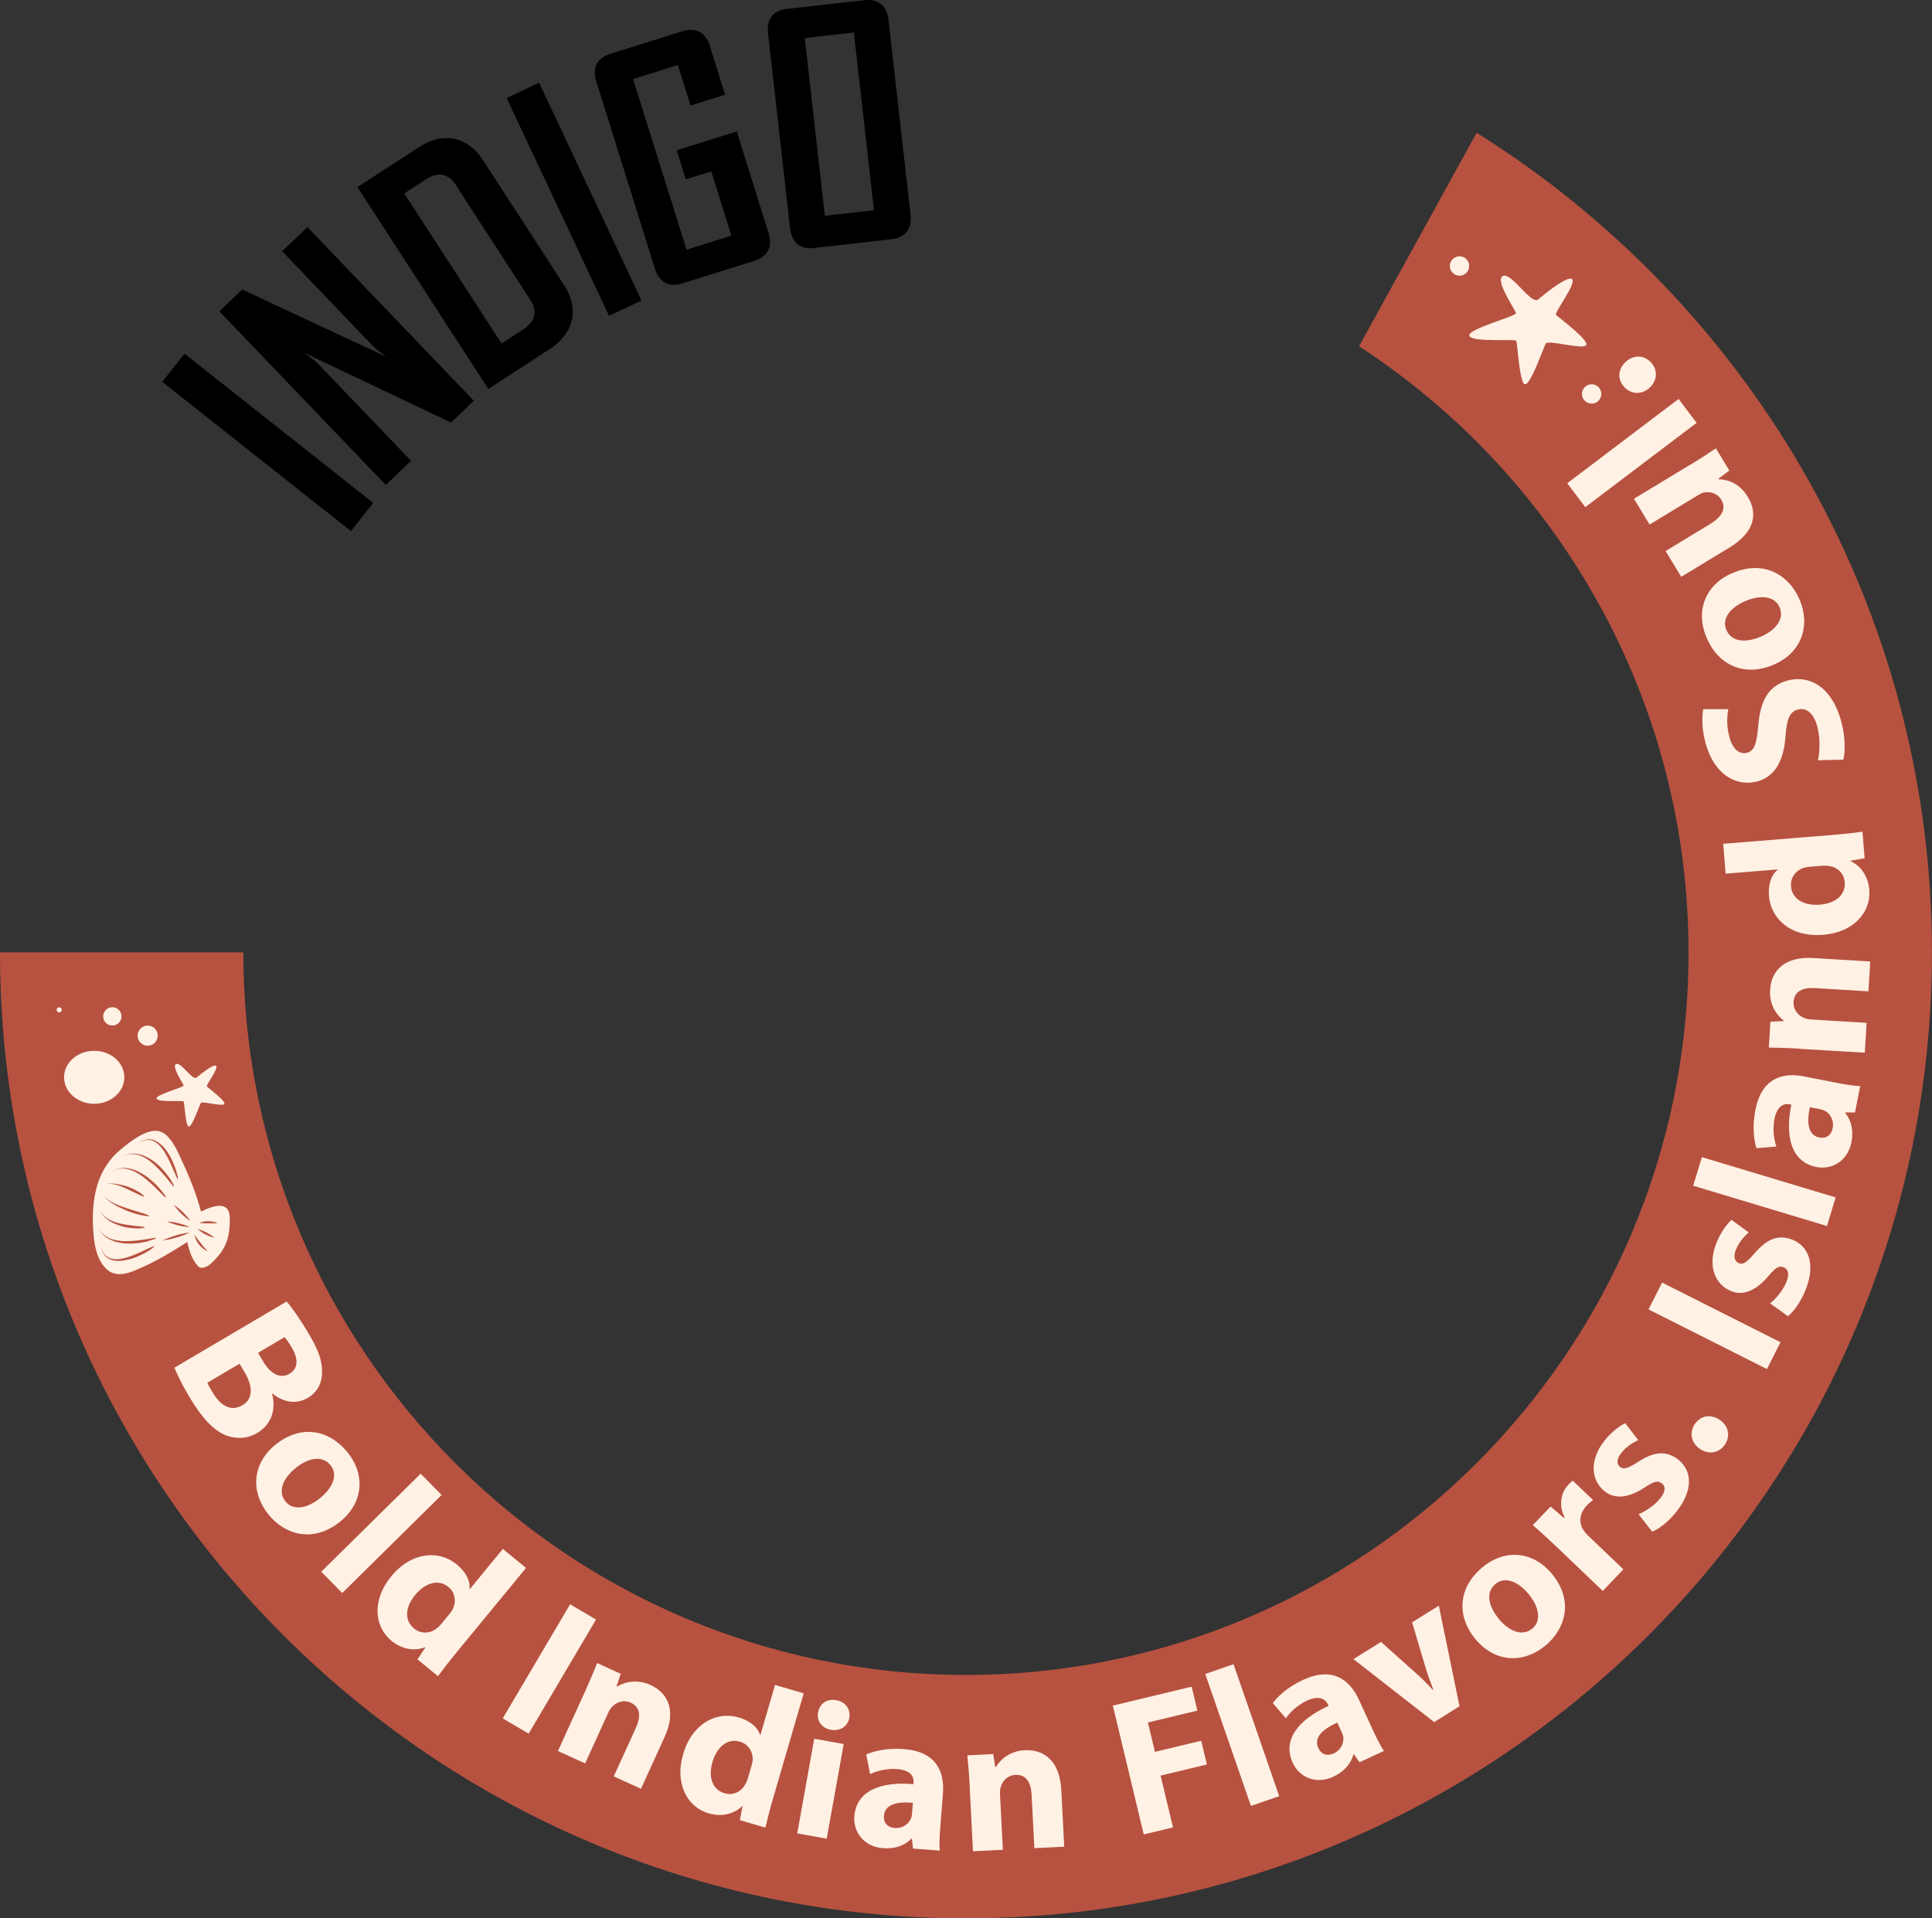 <?xml version="1.0" encoding="UTF-8"?>
<svg id="Layer_2" data-name="Layer 2" xmlns="http://www.w3.org/2000/svg" viewBox="0 0 293.06 291">
  <rect x="0" y="0" width="293.06" height="291" fill="#333333" stroke="none"/>
  <defs>
    <style>
      .cls-1 {
        fill: #b75240;
      }

      .cls-2 {
        fill: #fff1e4;
      }
    </style>
  </defs>
  <g id="Layer_1-2" data-name="Layer 1">
    <g>
      <path class="cls-1" d="M224,20.15c41.44,25.92,69.05,71.96,69.05,124.33,0,80.79-65.73,146.53-146.53,146.53S0,225.26,0,144.47h36.91c0,60.44,49.17,109.61,109.61,109.61s109.61-49.17,109.61-109.61c0-38.47-19.92-72.37-49.98-91.94l17.84-32.39h0Z"/>
      <path d="M53.23,80.56l-28.62-22.64,3.38-4.27,28.62,22.64-3.38,4.27Z"/>
      <path d="M68.41,64.09l-22.2-10.54s1.4.98,2.06,1.66l14.08,14.69-3.83,3.67-25.24-26.34,3.45-3.31,21.87,10.2s-1.4-.98-2.06-1.66l-13.74-14.34,3.83-3.67,25.24,26.34-3.45,3.31h0Z"/>
      <path d="M83.41,52.94l-9.34,6.06-19.85-30.62,9.34-6.06c3.73-2.42,7.41-1.56,9.7,1.96l12.34,19.03c2.29,3.52,1.5,7.22-2.19,9.62h0ZM69.08,27.96c-1.06-1.64-2.71-1.89-4.35-.83l-3.41,2.21,14.76,22.76,3.29-2.13c1.85-1.19,2.16-2.82,1.11-4.42l-11.41-17.59h0Z"/>
      <path d="M92.38,47.9l-15.53-33.03,4.93-2.32,15.53,33.03-4.93,2.32Z"/>
      <path d="M114.39,39.58l-10.94,3.42c-2,.63-3.45-.17-4.1-2.22l-8.9-28.44c-.64-2.05.09-3.53,2.14-4.18l10.89-3.41c2.05-.64,3.55.14,4.19,2.19l2.32,7.43-5.24,1.64-1.93-6.15-6.79,2.13,8.11,25.89,6.8-2.13-3.05-9.76-3.87,1.22-1.38-4.42,9.12-2.85,4.83,15.45c.65,2.05-.14,3.55-2.19,4.19h0Z"/>
      <path d="M135.23,36.29l-11.77,1.33c-2.09.24-3.36-.82-3.61-2.96l-3.35-29.62c-.24-2.14.76-3.45,2.85-3.69L131.12.03c2.09-.24,3.41.82,3.65,2.95l3.35,29.62c.24,2.14-.81,3.46-2.9,3.69h0ZM129.52,4.93l-7.45.84,3.05,26.96,7.45-.84-3.05-26.96Z"/>
      <path class="cls-2" d="M23.83,171.55c-1.82-.2-4.23,1.74-5.52,2.82-1.72,1.43-2.89,3.24-3.54,5.37-.65,2.14-.77,4.45-.64,6.67.11,2.05.41,4.47,1.93,6.01,1.61,1.63,3.81.59,5.58-.21,2.37-1.06,4.58-2.4,6.76-3.8.32,1.4.68,2.56,1.62,3.65.48.56,1.43.09,1.82-.25,2.13-1.89,3.04-3.65,3.02-6.73,0-.69-.05-1.63-.74-1.98-1-.51-2.65.19-3.63.7-.67-2.6-1.72-5.2-2.85-7.62-.7-1.5-1.84-4.42-3.8-4.64M16.58,185.19c-.12-.09-.25-.17-.38-.28-.12-.11-.25-.2-.37-.33-.12-.12-.24-.26-.35-.42-.11-.16-.22-.35-.27-.56.07.22.19.39.3.54.12.15.25.28.38.39.12.12.26.2.38.3.13.09.26.15.39.23.54.27,1.1.46,1.95.62.21.03.41.09.62.11.2.03.41.06.6.09.39.04.76.08,1.07.12.64.05,1.06.12,1.06.2s-.43.12-1.08.15c-.33,0-.7-.02-1.11-.07-.2-.03-.41-.06-.62-.1-.21-.03-.42-.09-.63-.15-.86-.25-1.42-.51-1.94-.83M23.38,189.09s-.08.13-.27.27c-.09.07-.22.16-.35.25-.14.09-.3.19-.48.29-.17.11-.38.21-.59.32-.21.11-.43.22-.67.32-.23.11-.48.19-.74.3-.26.08-.52.17-.8.23-.56.13-1.04.2-1.48.2s-.84-.06-1.22-.2c-.09-.04-.18-.08-.28-.12-.09-.06-.17-.1-.25-.17-.17-.11-.32-.27-.45-.46-.26-.36-.44-.84-.46-1.42.04.58.25,1.04.52,1.38.14.17.29.3.46.4.08.06.17.09.25.14.09.04.17.07.27.09.36.11.74.13,1.15.09.41-.03.87-.13,1.39-.3.25-.07.51-.17.75-.26.25-.1.48-.19.72-.3.23-.1.46-.2.67-.3.21-.09.41-.19.59-.28.17-.08.35-.16.51-.23.15-.07.28-.13.39-.17.22-.09.35-.13.38-.1M22.42,188.31c-.41.09-.88.18-1.4.26-.52.04-1.07.11-1.63.07-.14,0-.28-.01-.41-.01-.13-.01-.26-.04-.38-.05-.25-.04-.47-.05-.69-.12-.11-.03-.21-.06-.31-.08-.1-.03-.2-.04-.3-.09-.19-.08-.38-.15-.56-.23-.09-.05-.17-.09-.26-.14-.09-.05-.18-.09-.26-.15-.17-.12-.34-.23-.5-.4-.08-.07-.17-.15-.24-.25-.07-.1-.15-.18-.22-.29-.04-.05-.07-.11-.1-.16-.03-.06-.06-.12-.09-.17-.06-.12-.11-.25-.14-.4.04.14.09.27.15.38.04.06.07.12.09.17.04.05.07.1.11.15.07.1.15.19.23.28.07.09.16.16.25.23.16.15.34.25.51.35.08.06.17.09.26.13.09.04.17.08.26.12.18.07.37.12.55.17.09.04.2.04.29.06.1.01.2.04.3.05.2.05.43.04.67.07.12,0,.24.01.37.02.13,0,.26,0,.4-.01,2.15-.04,4.28-.63,4.31-.45.02.07-.5.25-1.3.48M31.51,189.82c-1.02-.43-1.81-1.43-2.02-2.53.63.91,1.27,1.72,2.02,2.53ZM24.64,188.18c1.32-.62,2.73-1.04,4.17-1.22-1.32.62-2.73,1.03-4.17,1.22ZM19.36,183.32c.81.26,1.64.5,2.25.7.62.19,1.02.35,1.01.43-.01.07-.45.03-1.09-.09-.64-.14-1.48-.36-2.29-.7-.83-.35-1.38-.62-1.91-.94-.13-.08-.27-.17-.4-.25-.13-.09-.27-.18-.41-.28-.07-.05-.14-.11-.22-.17-.07-.06-.14-.12-.22-.19-.14-.13-.3-.28-.43-.47.14.18.3.32.46.44.08.06.15.12.23.17.08.05.15.1.22.15.14.09.29.17.43.25.14.07.27.14.41.21.56.26,1.12.47,1.96.74M25.35,185.29c1.18.07,2.34.36,3.42.86-1.18-.07-2.34-.36-3.42-.86ZM32.55,187.74c-.96-.18-1.85-.66-2.58-1.31.94.26,1.81.72,2.58,1.31ZM32.99,185.57c-.24.02-.47.01-.69.01-.64,0-1.41,0-2.06-.05.43-.21.9-.28,1.38-.28s.95.09,1.37.31M28.88,185.21c-.98-.64-1.85-1.48-2.52-2.44.98.64,1.85,1.48,2.52,2.44ZM21.23,180.92c.43.3.69.53.66.59-.04.07-.37-.07-.83-.29-.47-.22-1.07-.54-1.69-.82-.63-.3-1.08-.48-1.54-.62-.23-.07-.47-.12-.75-.17-.27-.04-.58-.07-.94,0,.35-.09.67-.09.95-.07.28.01.53.04.77.08.49.09.97.2,1.65.44.67.23,1.27.58,1.72.86M22.48,178.67c.12.08.22.17.32.26.21.18.41.35.62.53.36.38.71.72.98,1.04.52.65.84,1.11.78,1.16-.06.04-.47-.33-1.03-.93-.29-.29-.64-.62-1.01-.98-.19-.17-.39-.34-.59-.52-.1-.09-.2-.18-.3-.27-.11-.08-.21-.17-.32-.25-.22-.17-.42-.34-.62-.46-.1-.07-.2-.13-.3-.19-.09-.06-.19-.12-.28-.17-.19-.09-.37-.19-.55-.27-.19-.07-.37-.13-.55-.2-.19-.05-.38-.09-.57-.13-.1,0-.2-.01-.3-.02-.05,0-.11,0-.16-.01-.05,0-.11,0-.16,0-.22,0-.45.04-.69.12-.06.02-.12.04-.18.07-.06.02-.12.06-.18.08-.12.06-.24.14-.35.23.11-.1.22-.18.35-.25.06-.03.12-.07.18-.09.06-.02.12-.05.18-.07.24-.09.47-.14.69-.15.06,0,.11-.01.17-.02h.48c.2.03.41.05.6.09.2.05.38.11.58.16.19.08.38.16.59.24.11.04.2.09.3.15.1.06.21.12.32.17.22.11.44.27.68.43.12.08.23.16.35.24M26.4,179.98c-.15.11-1.34-1.75-2.92-3.21-.1-.1-.2-.19-.29-.27-.09-.08-.2-.15-.29-.23-.19-.14-.35-.3-.54-.4-.09-.06-.17-.11-.26-.17-.09-.05-.17-.11-.26-.15-.18-.08-.35-.17-.53-.24-.09-.03-.18-.06-.27-.09-.09-.03-.18-.07-.28-.08-.2-.03-.4-.08-.62-.07-.11,0-.22,0-.33,0-.12.01-.24.02-.35.05-.06.01-.12.03-.19.04-.06.02-.12.04-.19.06-.12.05-.25.11-.38.19.12-.09.25-.15.37-.2.07-.02.12-.05.19-.07.07-.01.12-.04.18-.05.12-.04.24-.05.35-.07.12-.02.23-.02.34-.03.22-.02.43.01.64.04.1,0,.2.04.3.06.09.02.2.04.29.07.19.06.37.14.56.2.1.03.19.09.28.13.09.05.19.09.28.14.2.09.38.23.59.37.1.07.21.14.32.22.1.09.21.17.32.26.44.34.81.76,1.17,1.14.33.41.63.78.87,1.12.45.7.71,1.19.65,1.22M24.42,173.6c.33.3.64.67.97,1.14.16.22.3.47.43.7.12.24.25.48.35.72.11.24.21.46.29.69.09.22.17.43.22.63.07.2.12.38.17.54.04.16.07.3.1.43.05.24.06.38.02.39-.04.01-.11-.11-.22-.33-.05-.11-.11-.24-.17-.39-.07-.16-.14-.33-.22-.51-.07-.19-.17-.39-.26-.6-.09-.22-.2-.43-.3-.67-.1-.23-.22-.46-.34-.69-.13-.23-.25-.47-.38-.69-.28-.47-.55-.85-.84-1.15-.29-.3-.59-.54-.93-.7-.09-.04-.17-.07-.26-.1-.09-.02-.18-.06-.28-.07-.2-.04-.4-.04-.61,0-.42.07-.89.27-1.3.68.4-.42.85-.65,1.29-.75.22-.04.43-.07.64-.04.1,0,.2.03.3.05.09.03.2.05.29.09.38.15.71.37,1.04.66"/>
      <path class="cls-2" d="M234.9,51.98c-.24,0-.4.06-.44.14-.12.23-.45,1.11-.87,2.14-.73,1.82-1.73,4.12-2.28,4.03-.12-.02-.22-.14-.31-.35-.08-.18-.15-.41-.22-.69-.45-1.81-.63-5.36-.81-5.57-.19-.21-4.19.07-6.1-.27-.56-.1-.94-.26-.99-.5-.2-1.06,7.17-2.92,7.07-3.41,0-.01,0-.03-.01-.05h0c-.24-.61-2.25-3.6-2.28-4.97,0-.3.09-.53.33-.62,1.25-.5,3.86,3.78,5.09,3.66.08,0,.16-.04.23-.09,0,0,2.47-2.11,4.02-2.88.31-.16.59-.26.8-.28.14-.01.25,0,.32.07.04.03.06.07.08.12.34.95-2.8,4.96-2.49,5.31.04.04.12.12.25.22,1.03.86,4.74,3.68,4.31,4.36-.41.64-4.31-.43-5.68-.38h0Z"/>
      <path class="cls-2" d="M30.71,167.24c-.14,0-.23.03-.26.09-.07.13-.26.64-.5,1.24-.43,1.06-1,2.38-1.32,2.33-.07-.01-.13-.08-.18-.2-.04-.1-.09-.24-.13-.4-.26-1.04-.36-3.1-.47-3.22-.11-.12-2.42.04-3.53-.15-.33-.06-.55-.15-.57-.29-.12-.61,4.15-1.69,4.1-1.98,0,0,0-.02,0-.03-.14-.35-1.3-2.08-1.32-2.87,0-.17.05-.3.19-.36.72-.29,2.24,2.19,2.95,2.12.05,0,.09-.02.13-.05,0,0,1.43-1.22,2.33-1.67.18-.09.34-.15.46-.16.08,0,.14,0,.19.04.02.01.04.04.04.07.2.55-1.62,2.87-1.44,3.07.02.02.07.07.14.12.6.5,2.74,2.13,2.5,2.53-.24.37-2.5-.25-3.29-.22v-.02Z"/>
      <path class="cls-2" d="M242.9,59.76c0,.81-.66,1.47-1.47,1.47s-1.47-.66-1.47-1.47.66-1.47,1.47-1.47,1.47.66,1.47,1.47Z"/>
      <path class="cls-2" d="M222.86,40.35c0,.81-.66,1.47-1.47,1.47s-1.47-.66-1.47-1.47.66-1.47,1.47-1.47,1.47.66,1.47,1.47Z"/>
      <path class="cls-2" d="M18.86,163.42c0,2.21-2.05,4.02-4.57,4.02s-4.57-1.79-4.57-4.02,2.05-4.02,4.57-4.02,4.57,1.79,4.57,4.02Z"/>
      <path class="cls-2" d="M23.93,157.1c0,.85-.69,1.53-1.53,1.53s-1.53-.69-1.53-1.53.69-1.53,1.53-1.53,1.53.69,1.53,1.53Z"/>
      <path class="cls-2" d="M18.43,154.18c0,.77-.62,1.39-1.39,1.39s-1.39-.62-1.39-1.39.62-1.39,1.39-1.39,1.39.62,1.39,1.39Z"/>
      <path class="cls-2" d="M9.37,153.19c0,.22-.17.39-.39.39s-.39-.17-.39-.39.17-.39.39-.39.39.17.39.39Z"/>
      <path class="cls-2" d="M43.47,197.43c.81.9,2.19,2.9,3.34,4.85,1.41,2.39,2.04,3.99,2.04,5.69.07,1.59-.59,3.15-2.16,4.08-1.54.91-3.51.86-5.38-.67l-.05.03c.63,2.29,0,4.64-2.24,5.96-1.57.93-3.23.93-4.73.37-1.74-.67-3.55-2.44-5.59-5.88-1.14-1.93-1.86-3.44-2.24-4.39l17.02-10.04ZM31.45,209.75c.17.41.45.88.85,1.55,1.05,1.77,2.64,2.95,4.47,1.87,1.74-1.03,1.51-3.01.36-4.96l-.79-1.34-4.89,2.88ZM39.14,205.21l.76,1.29c1.22,2.05,2.71,2.66,4,1.9,1.31-.77,1.41-2.19.37-3.96-.5-.85-.84-1.3-1.09-1.61l-4.03,2.38h0Z"/>
      <path class="cls-2" d="M51.58,230.84c-4.17,3.34-8.45,1.91-10.89-1.14-2.66-3.33-2.53-7.64,1.15-10.59,3.68-2.95,7.97-2.41,10.9,1.24,2.8,3.49,2.27,7.74-1.16,10.48h0ZM44.86,222.69c-1.95,1.56-2.77,3.55-1.56,5.07,1.1,1.38,3.18,1.16,5.23-.49,1.7-1.36,2.9-3.39,1.61-5-1.36-1.7-3.61-.93-5.29.41h0Z"/>
      <path class="cls-2" d="M63.81,223.55l3.18,3.23-15.08,14.87-3.18-3.23,15.08-14.87Z"/>
      <path class="cls-2" d="M79.8,237.84l-10.69,12.99c-1.04,1.27-2.09,2.64-2.68,3.44l-3.11-2.56,1.2-1.79-.04-.04c-1.76.68-3.65.21-5.1-.98-2.67-2.2-2.94-6.24-.06-9.74,3.1-3.82,7.27-4.05,9.97-1.84,1.38,1.14,2.07,2.51,1.93,3.71l.04.04,5.02-6.11,3.5,2.88ZM68.19,244.82c.15-.18.33-.46.46-.66.57-1.11.46-2.53-.63-3.42-1.59-1.31-3.59-.56-5.05,1.22-1.57,1.91-1.61,3.89-.16,5.08,1.01.83,2.39.8,3.41-.01.28-.2.51-.43.75-.73l1.22-1.48Z"/>
      <path class="cls-2" d="M90.41,245.68l-10.22,17.31-3.93-2.32,10.22-17.31,3.93,2.32Z"/>
      <path class="cls-2" d="M88.76,256.56c.75-1.66,1.35-3.09,1.82-4.28l3.58,1.63-.64,1.9.08.04c.93-.59,2.87-1.25,5.07-.25,2.71,1.24,3.94,3.96,2.15,7.87l-3.59,7.88-4.13-1.88,3.35-7.35c.78-1.71.72-3.15-.78-3.83-1.14-.52-2.18-.04-2.79.59-.22.2-.46.58-.63.96l-3.49,7.66-4.13-1.88,4.12-9.04h0Z"/>
      <path class="cls-2" d="M121.91,256.88l-4.71,16.15c-.46,1.58-.88,3.26-1.1,4.21l-3.87-1.13.4-2.12h-.06c-1.35,1.3-3.27,1.61-5.07,1.09-3.32-.97-5.16-4.58-3.89-8.93,1.35-4.73,5.09-6.6,8.44-5.62,1.72.5,2.89,1.49,3.24,2.65h.06s2.21-7.58,2.21-7.58l4.36,1.27h0ZM114,267.88c.06-.23.13-.55.17-.79.09-1.25-.58-2.5-1.93-2.89-1.98-.57-3.53.9-4.17,3.1-.69,2.38.05,4.21,1.85,4.73,1.26.37,2.51-.2,3.13-1.36.18-.29.3-.59.41-.97l.53-1.83h0Z"/>
      <path class="cls-2" d="M120.93,278.12l2.58-14.36,4.47.8-2.58,14.36-4.46-.8ZM128.83,260.6c-.22,1.23-1.34,2.06-2.81,1.8-1.41-.25-2.17-1.42-1.92-2.65.2-1.3,1.32-2.1,2.76-1.84,1.44.26,2.18,1.39,1.98,2.68h0Z"/>
      <path class="cls-2" d="M138.48,280.4l-.15-1.48h-.09c-1.04,1.08-2.58,1.58-4.31,1.44-2.95-.24-4.52-2.52-4.34-4.84.3-3.78,3.84-5.32,8.98-4.87v-.21c.08-.77-.25-1.91-2.48-2.08-1.48-.12-3.1.26-4.1.77l-.6-2.98c1.06-.48,3.11-1.04,5.75-.82,4.85.39,6.17,3.37,5.89,6.79l-.4,5.06c-.12,1.4-.16,2.74-.08,3.55l-4.08-.32h0ZM138.49,273.48c-2.37-.22-4.26.2-4.41,1.95-.09,1.16.64,1.79,1.64,1.87,1.13.09,2.11-.58,2.48-1.48.08-.23.13-.5.15-.77l.12-1.58h0Z"/>
      <path class="cls-2" d="M147.09,270.92c-.09-1.82-.23-3.37-.36-4.64l3.93-.2.31,1.98h.09c.55-.96,1.96-2.44,4.38-2.56,2.98-.15,5.32,1.69,5.54,5.99l.45,8.64-4.53.23-.42-8.08c-.09-1.87-.82-3.13-2.46-3.04-1.25.07-1.95.97-2.21,1.82-.11.27-.14.72-.12,1.14l.43,8.4-4.53.23-.51-9.92h.02Z"/>
      <path class="cls-2" d="M168.8,258.73l11.96-2.87.87,3.63-7.51,1.8,1.07,4.46,7.02-1.69.86,3.6-7.02,1.69,1.88,7.86-4.44,1.06-4.69-19.56h0Z"/>
      <path class="cls-2" d="M182.83,253.93l4.28-1.48,6.93,20.02-4.29,1.48-6.93-20.02Z"/>
      <path class="cls-2" d="M206.22,267.33l-.85-1.22-.08.04c-.38,1.45-1.48,2.65-3.05,3.37-2.68,1.24-5.18.02-6.15-2.1-1.58-3.45.75-6.51,5.45-8.65l-.09-.19c-.33-.7-1.17-1.53-3.2-.6-1.35.62-2.58,1.74-3.2,2.68l-1.98-2.31c.69-.94,2.2-2.43,4.61-3.53,4.41-2.03,7.02-.08,8.46,3.04l2.12,4.61c.59,1.27,1.2,2.47,1.67,3.14l-3.71,1.71ZM202.86,261.3c-2.18.97-3.63,2.26-2.89,3.86.49,1.06,1.43,1.24,2.35.83,1.03-.47,1.56-1.54,1.44-2.51-.04-.24-.13-.5-.25-.74l-.66-1.43Z"/>
      <path class="cls-2" d="M209.47,249.06l5.26,4.7c.96.85,1.79,1.69,2.59,2.57l.08-.05c-.43-1.14-.82-2.2-1.2-3.44l-2-6.74,4.05-2.53,3.14,15.25-3.84,2.41-12.25-9.55,4.18-2.61h0Z"/>
      <path class="cls-2" d="M235.38,238.71c3.41,4.11,2.06,8.41-.95,10.91-3.29,2.72-7.6,2.66-10.61-.96-3.01-3.63-2.55-7.93,1.06-10.92,3.45-2.86,7.7-2.4,10.5.98ZM227.34,245.57c1.6,1.93,3.6,2.71,5.1,1.47,1.35-1.12,1.1-3.2-.57-5.23-1.39-1.68-3.44-2.84-5.03-1.53-1.68,1.39-.87,3.63.51,5.28Z"/>
      <path class="cls-2" d="M236.06,234.59c-1.56-1.48-2.61-2.41-3.55-3.24l2.7-2.82,2.04,1.75.08-.09c-1.01-2.01-.43-3.92.54-4.93.29-.3.43-.46.7-.65l3.08,2.94c-.27.2-.58.43-.93.8-1.16,1.21-1.29,2.65-.49,3.83.17.25.41.52.67.77l5.35,5.11-3.13,3.28-7.07-6.76h0Z"/>
      <path class="cls-2" d="M248.56,229.69c.91-.35,2.45-1.34,3.28-2.4.85-1.08.82-1.82.23-2.28-.59-.46-1.14-.33-2.64.66-2.66,1.74-4.67,1.65-6.01.56-2.13-1.67-2.32-4.78-.09-7.62,1.05-1.34,2.29-2.29,3.2-2.72l1.97,2.57c-.69.3-1.84.99-2.6,1.98-.68.87-.72,1.64-.13,2.1.54.42,1.17.2,2.77-.82,2.46-1.59,4.28-1.64,5.99-.34,2.13,1.67,2.38,4.6-.2,7.89-1.18,1.51-2.55,2.58-3.71,3.08l-2.06-2.64h0Z"/>
      <path class="cls-2" d="M257.91,219.83c-1.35-.88-1.72-2.45-.85-3.77.87-1.32,2.4-1.6,3.78-.69,1.32.87,1.7,2.4.82,3.75-.85,1.29-2.43,1.58-3.75.71h0Z"/>
      <path class="cls-2" d="M252.12,194.56l17.96,9.05-2.06,4.07-17.96-9.05,2.06-4.07Z"/>
      <path class="cls-2" d="M268.5,197.71c.78-.59,1.98-1.98,2.47-3.22.51-1.27.27-1.98-.42-2.25-.69-.27-1.19,0-2.35,1.38-2.06,2.42-4.01,2.9-5.61,2.23-2.53-1.01-3.58-3.93-2.24-7.28.63-1.58,1.55-2.85,2.3-3.52l2.61,1.9c-.57.48-1.48,1.46-1.95,2.63-.4,1.03-.22,1.77.47,2.05.64.25,1.18-.14,2.42-1.57,1.91-2.22,3.65-2.79,5.65-2.02,2.53,1.01,3.58,3.74,2.04,7.62-.71,1.77-1.72,3.2-2.68,4l-2.72-1.95h0Z"/>
      <path class="cls-2" d="M256.84,179.87l1.31-4.34,20.29,6.11-1.31,4.34-20.29-6.11Z"/>
      <path class="cls-2" d="M281.39,168.76l-1.48-.02v.09c.94,1.16,1.27,2.74.93,4.44-.57,2.9-3.02,4.21-5.3,3.76-3.72-.73-4.84-4.42-3.82-9.47l-.2-.04c-.76-.15-1.93.04-2.36,2.24-.29,1.46-.09,3.11.3,4.16l-3.03.25c-.36-1.11-.67-3.21-.16-5.81.94-4.77,4.05-5.74,7.41-5.07l4.97.98c1.38.27,2.71.47,3.52.48l-.79,4.01v.02ZM274.53,167.95c-.49,2.34-.29,4.26,1.43,4.6,1.14.23,1.85-.43,2.04-1.42.22-1.11-.33-2.16-1.18-2.63-.22-.1-.48-.19-.75-.24l-1.55-.3Z"/>
      <path class="cls-2" d="M272.96,159.07c-1.82-.11-3.37-.14-4.65-.16l.24-3.93,2-.09v-.09c-.88-.65-2.19-2.22-2.05-4.64.18-2.98,2.28-5.1,6.56-4.83l8.63.52-.27,4.53-8.07-.49c-1.87-.12-3.2.46-3.29,2.11-.07,1.25.75,2.05,1.56,2.4.26.14.7.22,1.12.25l8.4.51-.28,4.53-9.92-.59v-.02Z"/>
      <path class="cls-2" d="M261.4,128l16.78-1.36c1.63-.13,3.36-.33,4.33-.47l.33,4.02-2.13.38v.06c1.71.79,2.69,2.48,2.84,4.35.28,3.45-2.44,6.46-6.96,6.82-4.91.43-7.98-2.41-8.26-5.88-.14-1.79.37-3.24,1.32-3.97v-.06l-7.89.64-.37-4.52ZM274.49,131.49c-.24.02-.57.07-.8.12-1.2.37-2.13,1.43-2.02,2.83.17,2.06,2.1,2.98,4.39,2.79,2.47-.2,3.92-1.54,3.76-3.42-.11-1.31-1.09-2.28-2.38-2.44-.33-.06-.67-.06-1.05-.04l-1.9.15Z"/>
      <path class="cls-2" d="M275.76,115.34c.28-1.35.39-3.32-.12-5.2-.55-2.01-1.68-2.85-2.95-2.5-1.21.33-1.65,1.44-1.85,4-.24,3.53-1.45,6.12-4.26,6.89-3.31.9-6.59-1.16-7.85-5.73-.6-2.18-.58-3.92-.38-5.22h3.81c-.16.89-.33,2.42.19,4.31.52,1.9,1.64,2.58,2.64,2.31,1.24-.34,1.48-1.58,1.74-4.34.33-3.77,1.67-5.87,4.4-6.62,3.25-.89,6.7.85,8.16,6.17.61,2.22.63,4.56.33,5.82l-3.87.1h.02Z"/>
      <path class="cls-2" d="M262.79,86.93c4.91-2.1,8.65.43,10.18,4.02,1.67,3.92.38,8.04-3.95,9.89-4.34,1.85-8.32.18-10.16-4.13-1.76-4.12-.1-8.06,3.93-9.79ZM267.08,96.58c2.3-.98,3.62-2.69,2.86-4.47-.7-1.62-2.76-1.97-5.17-.94-2.01.85-3.71,2.49-2.9,4.39.85,2,3.23,1.87,5.2,1.02Z"/>
      <path class="cls-2" d="M256.34,70.54c1.64-.99,2.93-1.85,3.94-2.53l2.04,3.37-1.65,1.24.04.08c1.06.02,3.05.42,4.41,2.67,1.54,2.53,1.08,5.35-2.78,7.69l-7.32,4.44-2.37-3.91,6.71-4.07c1.81-1.1,2.56-2.35,1.74-3.71-.65-1.07-1.76-1.24-2.53-1.12-.29.04-.61.2-.92.38l-7.43,4.5-2.37-3.91,8.47-5.13h0Z"/>
      <path class="cls-2" d="M240.47,76.93l-2.74-3.62,16.89-12.79,2.74,3.62-16.89,12.79h0Z"/>
      <path class="cls-2" d="M250.18,58.86c-1.22,1.06-2.82.98-3.86-.22-1.04-1.19-.88-2.75.36-3.82,1.19-1.03,2.78-.98,3.83.24,1.01,1.17.85,2.77-.34,3.8h0Z"/>
    </g>
  </g>
</svg>